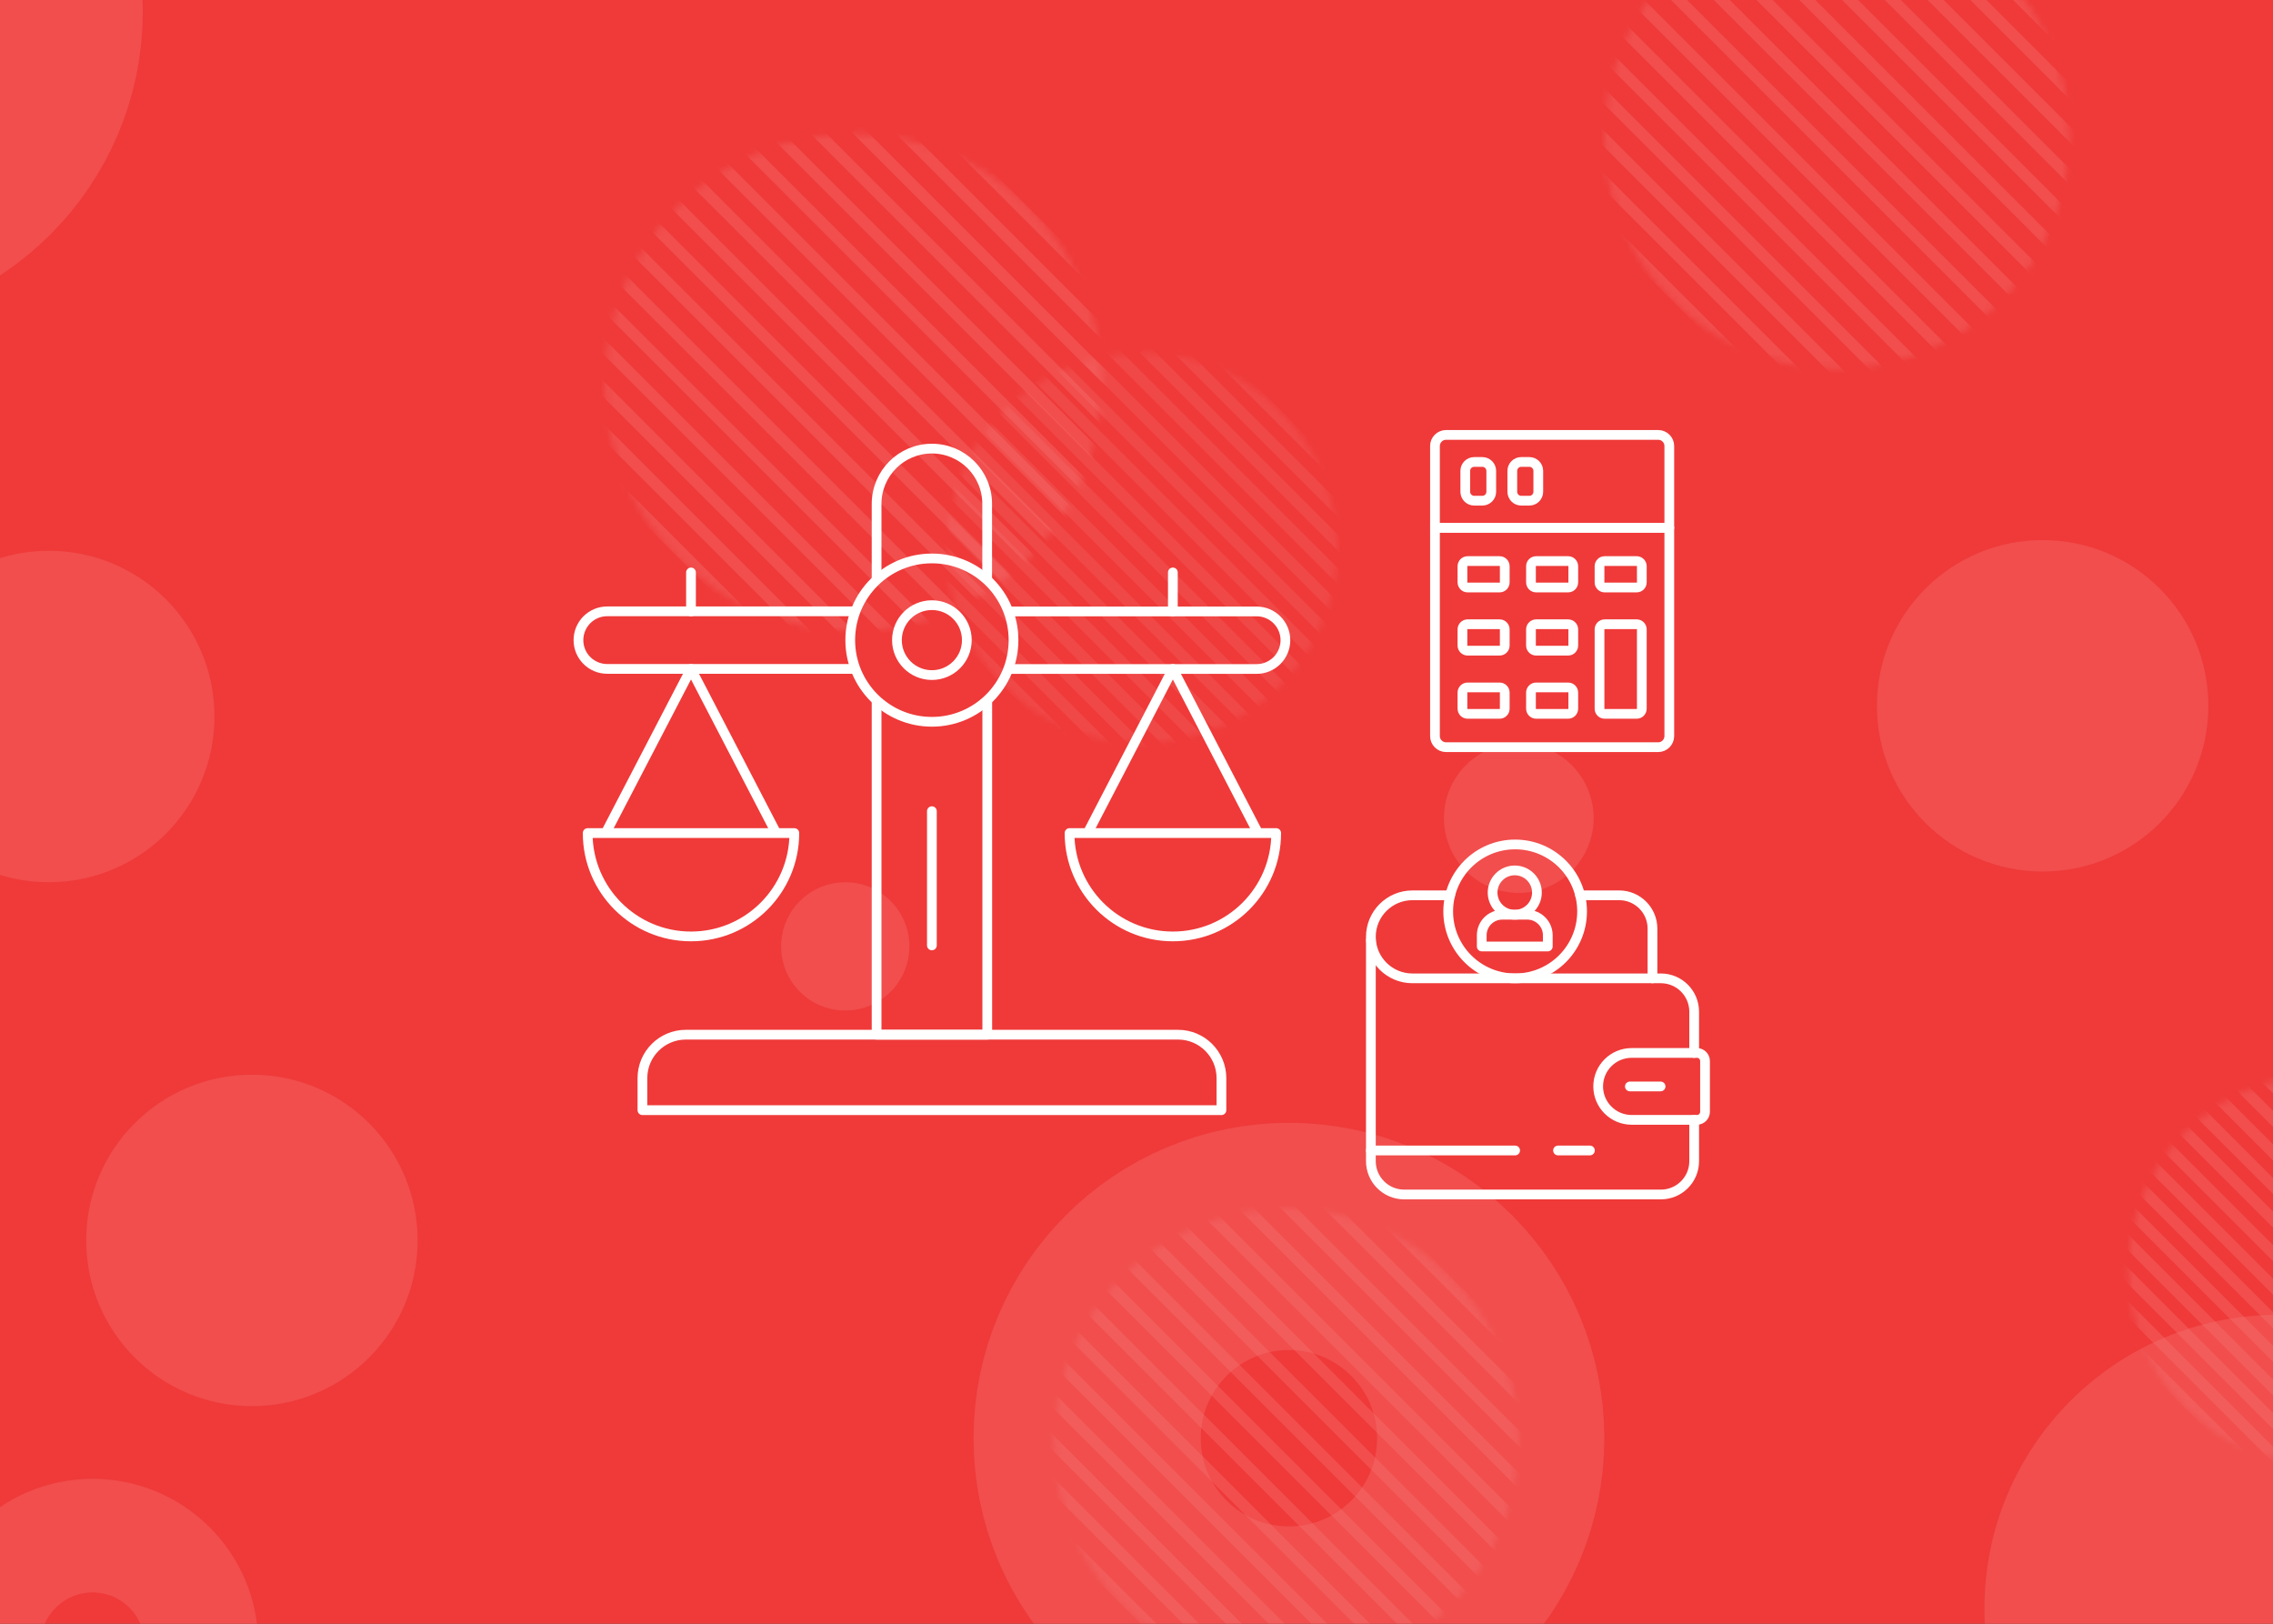 <svg width="350" height="250" viewBox="0 0 350 250" fill="none" xmlns="http://www.w3.org/2000/svg">
<rect x="0" y="0" width="350" height="250" fill="#333333" stroke="none"/>
<g clip-path="url(#clip0_33_2041)">
<rect width="350" height="250" fill="#EF3A39"/>
<circle cx="7.51" cy="110.317" r="25.516" fill="#F37C7E" fill-opacity="0.3"/>
<circle cx="38.789" cy="190.981" r="25.516" fill="#F37C7E" fill-opacity="0.3"/>
<circle cx="130.154" cy="145.71" r="9.877" fill="#F37C7E" fill-opacity="0.3"/>
<circle cx="314.53" cy="108.67" r="25.516" fill="#F37C7E" fill-opacity="0.3"/>
<circle cx="233.866" cy="125.956" r="11.524" fill="#F37C7E" fill-opacity="0.3"/>
<circle cx="350.834" cy="247.689" r="45.271" fill="#F37C7E" fill-opacity="0.3"/>
<circle cx="14.254" cy="253.205" r="16.769" stroke="#F37C7E" stroke-opacity="0.3" stroke-width="17.494"/>
<circle cx="198.472" cy="221.437" r="31.069" stroke="#F37C7E" stroke-opacity="0.3" stroke-width="34.988"/>
<circle cx="-26.57" cy="1.753" r="31.069" stroke="#F37C7E" stroke-opacity="0.3" stroke-width="34.988"/>
<mask id="mask0_33_2041" style="mask-type:alpha" maskUnits="userSpaceOnUse" x="93" y="20" width="77" height="78">
<circle cx="131.388" cy="58.872" r="38.275" fill="#F6A16D"/>
</mask>
<g mask="url(#mask0_33_2041)">
<path d="M19.857 19.775L98.876 98.793" stroke="#F37C7E" stroke-opacity="0.3" stroke-width="1.749"/>
<path d="M26.442 19.775L105.46 98.793" stroke="#F37C7E" stroke-opacity="0.3" stroke-width="1.749"/>
<path d="M33.027 19.775L112.045 98.793" stroke="#F37C7E" stroke-opacity="0.3" stroke-width="1.749"/>
<path d="M39.612 19.775L118.63 98.793" stroke="#F37C7E" stroke-opacity="0.3" stroke-width="1.749"/>
<path d="M46.197 19.775L125.215 98.793" stroke="#F37C7E" stroke-opacity="0.3" stroke-width="1.749"/>
<path d="M52.782 19.775L131.8 98.793" stroke="#F37C7E" stroke-opacity="0.3" stroke-width="1.749"/>
<path d="M59.366 19.775L138.385 98.793" stroke="#F37C7E" stroke-opacity="0.3" stroke-width="1.749"/>
<path d="M65.951 19.775L144.97 98.793" stroke="#F37C7E" stroke-opacity="0.3" stroke-width="1.749"/>
<path d="M72.536 19.775L151.555 98.793" stroke="#F37C7E" stroke-opacity="0.3" stroke-width="1.749"/>
<path d="M79.121 19.775L158.14 98.793" stroke="#F37C7E" stroke-opacity="0.3" stroke-width="1.749"/>
<path d="M85.706 19.775L164.724 98.793" stroke="#F37C7E" stroke-opacity="0.3" stroke-width="1.749"/>
<path d="M92.291 19.775L171.309 98.793" stroke="#F37C7E" stroke-opacity="0.3" stroke-width="1.749"/>
<path d="M98.876 19.775L177.894 98.793" stroke="#F37C7E" stroke-opacity="0.3" stroke-width="1.749"/>
<path d="M105.46 19.775L184.479 98.793" stroke="#F37C7E" stroke-opacity="0.3" stroke-width="1.749"/>
<path d="M112.045 19.775L191.064 98.793" stroke="#F37C7E" stroke-opacity="0.3" stroke-width="1.749"/>
<path d="M118.63 19.775L197.649 98.793" stroke="#F37C7E" stroke-opacity="0.3" stroke-width="1.749"/>
<path d="M125.215 19.775L204.234 98.793" stroke="#F37C7E" stroke-opacity="0.3" stroke-width="1.749"/>
<path d="M131.8 19.775L210.818 98.793" stroke="#F37C7E" stroke-opacity="0.3" stroke-width="1.749"/>
<path d="M138.385 19.775L217.403 98.793" stroke="#F37C7E" stroke-opacity="0.3" stroke-width="1.749"/>
<path d="M144.97 19.775L223.988 98.793" stroke="#F37C7E" stroke-opacity="0.3" stroke-width="1.749"/>
<path d="M151.555 19.775L230.573 98.793" stroke="#F37C7E" stroke-opacity="0.3" stroke-width="1.749"/>
</g>
<mask id="mask1_33_2041" style="mask-type:alpha" maskUnits="userSpaceOnUse" x="145" y="54" width="61" height="61">
<circle cx="175.836" cy="84.389" r="30.044" fill="#F6A16D" fill-opacity="0.7"/>
</mask>
<g mask="url(#mask1_33_2041)">
<path d="M88.29 53.699L150.315 115.724" stroke="#F37C7E" stroke-opacity="0.3" stroke-width="1.749"/>
<path d="M93.459 53.699L155.484 115.724" stroke="#F37C7E" stroke-opacity="0.3" stroke-width="1.749"/>
<path d="M98.628 53.699L160.653 115.724" stroke="#F37C7E" stroke-opacity="0.3" stroke-width="1.749"/>
<path d="M103.797 53.699L165.822 115.724" stroke="#F37C7E" stroke-opacity="0.3" stroke-width="1.749"/>
<path d="M108.965 53.699L170.991 115.724" stroke="#F37C7E" stroke-opacity="0.3" stroke-width="1.749"/>
<path d="M114.134 53.699L176.159 115.724" stroke="#F37C7E" stroke-opacity="0.3" stroke-width="1.749"/>
<path d="M119.303 53.699L181.328 115.724" stroke="#F37C7E" stroke-opacity="0.3" stroke-width="1.749"/>
<path d="M124.472 53.699L186.497 115.724" stroke="#F37C7E" stroke-opacity="0.3" stroke-width="1.749"/>
<path d="M129.641 53.699L191.666 115.724" stroke="#F37C7E" stroke-opacity="0.3" stroke-width="1.749"/>
<path d="M134.809 53.699L196.834 115.724" stroke="#F37C7E" stroke-opacity="0.3" stroke-width="1.749"/>
<path d="M139.978 53.699L202.003 115.724" stroke="#F37C7E" stroke-opacity="0.3" stroke-width="1.749"/>
<path d="M145.147 53.699L207.172 115.724" stroke="#F37C7E" stroke-opacity="0.3" stroke-width="1.749"/>
<path d="M150.316 53.699L212.341 115.724" stroke="#F37C7E" stroke-opacity="0.3" stroke-width="1.749"/>
<path d="M155.484 53.699L217.51 115.724" stroke="#F37C7E" stroke-opacity="0.3" stroke-width="1.749"/>
<path d="M160.653 53.699L222.678 115.724" stroke="#F37C7E" stroke-opacity="0.3" stroke-width="1.749"/>
<path d="M165.822 53.699L227.847 115.724" stroke="#F37C7E" stroke-opacity="0.3" stroke-width="1.749"/>
<path d="M170.991 53.699L233.016 115.724" stroke="#F37C7E" stroke-opacity="0.3" stroke-width="1.749"/>
<path d="M176.16 53.699L238.185 115.724" stroke="#F37C7E" stroke-opacity="0.3" stroke-width="1.749"/>
<path d="M181.328 53.699L243.354 115.724" stroke="#F37C7E" stroke-opacity="0.3" stroke-width="1.749"/>
<path d="M186.497 53.699L248.522 115.724" stroke="#F37C7E" stroke-opacity="0.3" stroke-width="1.749"/>
<path d="M191.666 53.699L253.691 115.724" stroke="#F37C7E" stroke-opacity="0.3" stroke-width="1.749"/>
</g>
<mask id="mask2_33_2041" style="mask-type:alpha" maskUnits="userSpaceOnUse" x="327" y="165" width="61" height="61">
<circle cx="357.744" cy="195.509" r="30.044" fill="#F6A16D"/>
</mask>
<g mask="url(#mask2_33_2041)">
<path d="M270.198 164.819L332.223 226.844" stroke="#F37C7E" stroke-opacity="0.3" stroke-width="1.749"/>
<path d="M275.366 164.819L337.392 226.844" stroke="#F37C7E" stroke-opacity="0.3" stroke-width="1.749"/>
<path d="M280.535 164.819L342.561 226.844" stroke="#F37C7E" stroke-opacity="0.3" stroke-width="1.749"/>
<path d="M285.704 164.819L347.729 226.844" stroke="#F37C7E" stroke-opacity="0.3" stroke-width="1.749"/>
<path d="M290.873 164.819L352.898 226.844" stroke="#F37C7E" stroke-opacity="0.3" stroke-width="1.749"/>
<path d="M296.042 164.819L358.067 226.844" stroke="#F37C7E" stroke-opacity="0.3" stroke-width="1.749"/>
<path d="M301.21 164.819L363.236 226.844" stroke="#F37C7E" stroke-opacity="0.3" stroke-width="1.749"/>
<path d="M306.379 164.819L368.404 226.844" stroke="#F37C7E" stroke-opacity="0.3" stroke-width="1.749"/>
<path d="M311.548 164.819L373.573 226.844" stroke="#F37C7E" stroke-opacity="0.3" stroke-width="1.749"/>
<path d="M316.717 164.819L378.742 226.844" stroke="#F37C7E" stroke-opacity="0.3" stroke-width="1.749"/>
<path d="M321.885 164.819L383.911 226.844" stroke="#F37C7E" stroke-opacity="0.3" stroke-width="1.749"/>
<path d="M327.054 164.819L389.08 226.844" stroke="#F37C7E" stroke-opacity="0.3" stroke-width="1.749"/>
<path d="M332.223 164.819L394.248 226.844" stroke="#F37C7E" stroke-opacity="0.3" stroke-width="1.749"/>
<path d="M337.392 164.819L399.417 226.844" stroke="#F37C7E" stroke-opacity="0.3" stroke-width="1.749"/>
<path d="M342.561 164.819L404.586 226.844" stroke="#F37C7E" stroke-opacity="0.3" stroke-width="1.749"/>
<path d="M347.729 164.819L409.755 226.844" stroke="#F37C7E" stroke-opacity="0.3" stroke-width="1.749"/>
</g>
<mask id="mask3_33_2041" style="mask-type:alpha" maskUnits="userSpaceOnUse" x="162" y="186" width="72" height="72">
<circle cx="198.06" cy="221.848" r="18.311" stroke="#F6A16D" stroke-width="34.988"/>
</mask>
<g mask="url(#mask3_33_2041)">
<path d="M95.583 181.927L174.602 260.946" stroke="#F37C7E" stroke-opacity="0.3" stroke-width="1.749"/>
<path d="M102.168 181.927L181.187 260.946" stroke="#F37C7E" stroke-opacity="0.3" stroke-width="1.749"/>
<path d="M108.753 181.927L187.772 260.946" stroke="#F37C7E" stroke-opacity="0.3" stroke-width="1.749"/>
<path d="M115.338 181.927L194.356 260.946" stroke="#F37C7E" stroke-opacity="0.3" stroke-width="1.749"/>
<path d="M121.923 181.927L200.941 260.946" stroke="#F37C7E" stroke-opacity="0.3" stroke-width="1.749"/>
<path d="M128.508 181.927L207.526 260.946" stroke="#F37C7E" stroke-opacity="0.3" stroke-width="1.749"/>
<path d="M135.092 181.927L214.111 260.946" stroke="#F37C7E" stroke-opacity="0.3" stroke-width="1.749"/>
<path d="M141.677 181.927L220.696 260.946" stroke="#F37C7E" stroke-opacity="0.3" stroke-width="1.749"/>
<path d="M148.262 181.927L227.281 260.946" stroke="#F37C7E" stroke-opacity="0.3" stroke-width="1.749"/>
<path d="M154.847 181.927L233.866 260.946" stroke="#F37C7E" stroke-opacity="0.3" stroke-width="1.749"/>
<path d="M161.432 181.927L240.451 260.946" stroke="#F37C7E" stroke-opacity="0.3" stroke-width="1.749"/>
<path d="M168.017 181.927L247.035 260.946" stroke="#F37C7E" stroke-opacity="0.3" stroke-width="1.749"/>
<path d="M174.602 181.927L253.62 260.946" stroke="#F37C7E" stroke-opacity="0.3" stroke-width="1.749"/>
<path d="M181.187 181.927L260.205 260.946" stroke="#F37C7E" stroke-opacity="0.3" stroke-width="1.749"/>
<path d="M187.771 181.927L266.79 260.946" stroke="#F37C7E" stroke-opacity="0.3" stroke-width="1.749"/>
<path d="M194.356 181.927L273.375 260.946" stroke="#F37C7E" stroke-opacity="0.3" stroke-width="1.749"/>
<path d="M200.941 181.927L279.96 260.946" stroke="#F37C7E" stroke-opacity="0.3" stroke-width="1.749"/>
<path d="M207.526 181.927L286.545 260.946" stroke="#F37C7E" stroke-opacity="0.3" stroke-width="1.749"/>
<path d="M214.111 181.927L293.13 260.946" stroke="#F37C7E" stroke-opacity="0.3" stroke-width="1.749"/>
<path d="M220.696 181.927L299.714 260.946" stroke="#F37C7E" stroke-opacity="0.3" stroke-width="1.749"/>
</g>
<mask id="mask4_33_2041" style="mask-type:alpha" maskUnits="userSpaceOnUse" x="247" y="-15" width="72" height="72">
<circle cx="282.841" cy="21.009" r="18.311" stroke="#F6A16D" stroke-width="34.988"/>
</mask>
<g mask="url(#mask4_33_2041)">
<path d="M180.363 -18.912L259.382 60.107" stroke="#F37C7E" stroke-opacity="0.3" stroke-width="1.749"/>
<path d="M186.948 -18.912L265.967 60.107" stroke="#F37C7E" stroke-opacity="0.3" stroke-width="1.749"/>
<path d="M193.533 -18.912L272.552 60.107" stroke="#F37C7E" stroke-opacity="0.3" stroke-width="1.749"/>
<path d="M200.118 -18.912L279.137 60.107" stroke="#F37C7E" stroke-opacity="0.3" stroke-width="1.749"/>
<path d="M206.703 -18.912L285.721 60.107" stroke="#F37C7E" stroke-opacity="0.3" stroke-width="1.749"/>
<path d="M213.288 -18.912L292.307 60.107" stroke="#F37C7E" stroke-opacity="0.3" stroke-width="1.749"/>
<path d="M219.873 -18.912L298.891 60.107" stroke="#F37C7E" stroke-opacity="0.3" stroke-width="1.749"/>
<path d="M226.458 -18.912L305.476 60.107" stroke="#F37C7E" stroke-opacity="0.3" stroke-width="1.749"/>
<path d="M233.042 -18.912L312.061 60.107" stroke="#F37C7E" stroke-opacity="0.3" stroke-width="1.749"/>
<path d="M239.627 -18.912L318.646 60.107" stroke="#F37C7E" stroke-opacity="0.3" stroke-width="1.749"/>
<path d="M246.212 -18.912L325.231 60.107" stroke="#F37C7E" stroke-opacity="0.3" stroke-width="1.749"/>
<path d="M252.797 -18.912L331.816 60.107" stroke="#F37C7E" stroke-opacity="0.3" stroke-width="1.749"/>
<path d="M259.382 -18.912L338.4 60.107" stroke="#F37C7E" stroke-opacity="0.3" stroke-width="1.749"/>
<path d="M265.967 -18.912L344.986 60.107" stroke="#F37C7E" stroke-opacity="0.3" stroke-width="1.749"/>
<path d="M272.552 -18.912L351.57 60.107" stroke="#F37C7E" stroke-opacity="0.3" stroke-width="1.749"/>
<path d="M279.137 -18.912L358.155 60.107" stroke="#F37C7E" stroke-opacity="0.3" stroke-width="1.749"/>
<path d="M285.721 -18.912L364.74 60.107" stroke="#F37C7E" stroke-opacity="0.3" stroke-width="1.749"/>
<path d="M292.306 -18.912L371.325 60.107" stroke="#F37C7E" stroke-opacity="0.3" stroke-width="1.749"/>
<path d="M298.891 -18.912L377.91 60.107" stroke="#F37C7E" stroke-opacity="0.3" stroke-width="1.749"/>
<path d="M305.476 -18.912L384.495 60.107" stroke="#F37C7E" stroke-opacity="0.3" stroke-width="1.749"/>
</g>
<g clip-path="url(#clip1_33_2041)">
<path d="M220.959 81.261H257.041V113.332C257.041 114.272 256.274 115.04 255.335 115.04H222.665C221.726 115.04 220.959 114.272 220.959 113.332V81.261Z" stroke="white" stroke-width="1.5" stroke-linecap="round" stroke-linejoin="round"/>
<path d="M222.665 66.96H255.335C256.274 66.96 257.041 67.728 257.041 68.668V81.261H220.959V68.668C220.959 67.728 221.726 66.96 222.665 66.96Z" stroke="white" stroke-width="1.5" stroke-linecap="round" stroke-linejoin="round"/>
<path d="M230.911 86.386H225.983C225.545 86.386 225.19 86.742 225.19 87.18V89.663C225.19 90.101 225.545 90.456 225.983 90.456H230.911C231.349 90.456 231.704 90.101 231.704 89.663V87.18C231.704 86.742 231.349 86.386 230.911 86.386Z" stroke="white" stroke-width="1.5" stroke-linecap="round" stroke-linejoin="round"/>
<path d="M241.464 86.386H236.536C236.098 86.386 235.743 86.742 235.743 87.18V89.663C235.743 90.101 236.098 90.456 236.536 90.456H241.464C241.902 90.456 242.257 90.101 242.257 89.663V87.18C242.257 86.742 241.902 86.386 241.464 86.386Z" stroke="white" stroke-width="1.5" stroke-linecap="round" stroke-linejoin="round"/>
<path d="M252.017 86.386H247.089C246.651 86.386 246.296 86.742 246.296 87.18V89.663C246.296 90.101 246.651 90.456 247.089 90.456H252.017C252.455 90.456 252.81 90.101 252.81 89.663V87.18C252.81 86.742 252.455 86.386 252.017 86.386Z" stroke="white" stroke-width="1.5" stroke-linecap="round" stroke-linejoin="round"/>
<path d="M230.911 96.113H225.983C225.545 96.113 225.19 96.468 225.19 96.906V99.389C225.19 99.827 225.545 100.182 225.983 100.182H230.911C231.349 100.182 231.704 99.827 231.704 99.389V96.906C231.704 96.468 231.349 96.113 230.911 96.113Z" stroke="white" stroke-width="1.5" stroke-linecap="round" stroke-linejoin="round"/>
<path d="M241.464 96.113H236.536C236.098 96.113 235.743 96.468 235.743 96.906V99.389C235.743 99.827 236.098 100.182 236.536 100.182H241.464C241.902 100.182 242.257 99.827 242.257 99.389V96.906C242.257 96.468 241.902 96.113 241.464 96.113Z" stroke="white" stroke-width="1.5" stroke-linecap="round" stroke-linejoin="round"/>
<path d="M230.911 105.839H225.983C225.545 105.839 225.19 106.194 225.19 106.632V109.115C225.19 109.553 225.545 109.908 225.983 109.908H230.911C231.349 109.908 231.704 109.553 231.704 109.115V106.632C231.704 106.194 231.349 105.839 230.911 105.839Z" stroke="white" stroke-width="1.5" stroke-linecap="round" stroke-linejoin="round"/>
<path d="M241.464 105.839H236.536C236.098 105.839 235.743 106.194 235.743 106.632V109.115C235.743 109.553 236.098 109.908 236.536 109.908H241.464C241.902 109.908 242.257 109.553 242.257 109.115V106.632C242.257 106.194 241.902 105.839 241.464 105.839Z" stroke="white" stroke-width="1.5" stroke-linecap="round" stroke-linejoin="round"/>
<path d="M252.017 96.113H247.089C246.651 96.113 246.296 96.468 246.296 96.906V109.115C246.296 109.553 246.651 109.908 247.089 109.908H252.017C252.455 109.908 252.81 109.553 252.81 109.115V96.906C252.81 96.468 252.455 96.113 252.017 96.113Z" stroke="white" stroke-width="1.5" stroke-linecap="round" stroke-linejoin="round"/>
<path d="M228.252 71.125H226.999C226.24 71.125 225.625 71.741 225.625 72.501V75.713C225.625 76.473 226.24 77.089 226.999 77.089H228.252C229.011 77.089 229.626 76.473 229.626 75.713V72.501C229.626 71.741 229.011 71.125 228.252 71.125Z" stroke="white" stroke-width="1.5" stroke-linecap="round" stroke-linejoin="round"/>
<path d="M235.494 71.125H234.241C233.482 71.125 232.867 71.741 232.867 72.501V75.713C232.867 76.473 233.482 77.089 234.241 77.089H235.494C236.253 77.089 236.868 76.473 236.868 75.713V72.501C236.868 71.741 236.253 71.125 235.494 71.125Z" stroke="white" stroke-width="1.5" stroke-linecap="round" stroke-linejoin="round"/>
</g>
<path d="M143.493 111.131C150.436 111.131 156.064 105.501 156.064 98.556C156.064 91.611 150.436 85.98 143.493 85.98C136.55 85.98 130.922 91.611 130.922 98.556C130.922 105.501 136.55 111.131 143.493 111.131Z" stroke="white" stroke-width="1.5" stroke-miterlimit="10"/>
<path d="M152.021 107.804V159.307H134.979V107.804" stroke="white" stroke-width="1.5" stroke-linejoin="round"/>
<path d="M134.979 89.321V77.588C134.979 72.88 138.788 69.071 143.493 69.071C148.199 69.071 152.007 72.88 152.007 77.588V89.307" stroke="white" stroke-width="1.5" stroke-linejoin="round"/>
<path d="M105.601 159.307H181.399C185.083 159.307 188.078 162.302 188.078 165.988V170.929H98.922V165.988C98.922 162.302 101.917 159.307 105.601 159.307Z" stroke="white" stroke-width="1.5" stroke-linejoin="round"/>
<path d="M155.277 94.138H193.501C195.943 94.138 197.93 96.126 197.93 98.57C197.93 99.784 197.433 100.902 196.633 101.703C195.819 102.504 194.729 103.001 193.501 103.001H155.277" stroke="white" stroke-width="1.5" stroke-linejoin="round"/>
<path d="M131.723 102.987H93.499C91.043 102.987 89.07 100.999 89.07 98.556C89.07 97.341 89.567 96.223 90.367 95.422C91.167 94.622 92.271 94.125 93.499 94.125H131.723" stroke="white" stroke-width="1.5" stroke-linejoin="round"/>
<path d="M122.312 128.262C122.312 137.055 115.191 144.177 106.401 144.177C97.612 144.177 90.491 137.055 90.491 128.262H122.312Z" stroke="white" stroke-width="1.5" stroke-linejoin="round"/>
<path d="M119.524 128.262L106.401 102.987L93.265 128.262" stroke="white" stroke-width="1.5" stroke-linejoin="round"/>
<path d="M196.509 128.262C196.509 137.055 189.389 144.177 180.599 144.177C171.809 144.177 164.688 137.055 164.688 128.262H196.509Z" stroke="white" stroke-width="1.5" stroke-linejoin="round"/>
<path d="M193.721 128.262L180.599 102.987L167.476 128.262" stroke="white" stroke-width="1.5" stroke-linejoin="round"/>
<path d="M143.493 103.939C146.465 103.939 148.875 101.529 148.875 98.556C148.875 95.582 146.465 93.172 143.493 93.172C140.521 93.172 138.112 95.582 138.112 98.556C138.112 101.529 140.521 103.939 143.493 103.939Z" stroke="white" stroke-width="1.5" stroke-linejoin="round"/>
<path d="M106.401 94.138V88.134" stroke="white" stroke-width="1.5" stroke-linecap="round" stroke-linejoin="round"/>
<path d="M180.599 94.138V88.134" stroke="white" stroke-width="1.5" stroke-linecap="round" stroke-linejoin="round"/>
<path d="M143.493 124.893V145.558" stroke="white" stroke-width="1.5" stroke-linecap="round" stroke-linejoin="round"/>
<g clip-path="url(#clip2_33_2041)">
<path d="M233.304 150.632C238.997 150.632 243.612 146.017 243.612 140.324C243.612 134.631 238.997 130.016 233.304 130.016C227.611 130.016 222.996 134.631 222.996 140.324C222.996 146.017 227.611 150.632 233.304 150.632Z" stroke="white" stroke-width="1.5" stroke-linecap="round" stroke-linejoin="round"/>
<path d="M254.451 150.632H255.744C258.569 150.632 260.872 152.928 260.872 155.768V162.117" stroke="white" stroke-width="1.5" stroke-linecap="round" stroke-linejoin="round"/>
<path d="M243.307 137.847H249.322C252.155 137.847 254.451 140.15 254.451 142.976V150.632H217.482C213.952 150.632 211.09 147.77 211.09 144.24C211.09 142.482 211.802 140.876 212.964 139.721C214.119 138.566 215.717 137.847 217.482 137.847H223.301" stroke="white" stroke-width="1.5" stroke-linecap="round" stroke-linejoin="round"/>
<path d="M260.872 172.418V178.782C260.872 181.615 258.577 183.91 255.744 183.91H216.218C213.385 183.91 211.09 181.615 211.09 178.782V144.741" stroke="white" stroke-width="1.5" stroke-linecap="round" stroke-linejoin="round"/>
<path d="M251.24 162.117H261.301C261.991 162.117 262.543 162.677 262.543 163.359V171.176C262.543 171.866 261.984 172.418 261.301 172.418H251.24C248.399 172.418 246.089 170.108 246.089 167.268C246.089 164.427 248.399 162.117 251.24 162.117Z" stroke="white" stroke-width="1.5" stroke-linecap="round" stroke-linejoin="round"/>
<path d="M250.971 167.275H255.7" stroke="white" stroke-width="1.5" stroke-linecap="round" stroke-linejoin="round"/>
<path d="M211.09 177.133H233.304" stroke="white" stroke-width="1.5" stroke-linecap="round" stroke-linejoin="round"/>
<path d="M239.907 177.133H244.818" stroke="white" stroke-width="1.5" stroke-linecap="round" stroke-linejoin="round"/>
<path d="M233.246 140.836C235.131 140.836 236.658 139.309 236.658 137.424C236.658 135.539 235.131 134.011 233.246 134.011C231.361 134.011 229.833 135.539 229.833 137.424C229.833 139.309 231.361 140.836 233.246 140.836Z" stroke="white" stroke-width="1.5" stroke-linejoin="round"/>
<path d="M231.321 140.836H235.171C236.911 140.836 238.331 142.251 238.331 143.996V145.725H228.161V143.996C228.161 142.256 229.575 140.836 231.321 140.836Z" stroke="white" stroke-width="1.5" stroke-linejoin="round"/>
</g>
</g>
<defs>
<clipPath id="clip0_33_2041">
<rect width="350" height="250" fill="white"/>
</clipPath>
<clipPath id="clip1_33_2041">
<rect width="38" height="50" fill="white" transform="translate(220 66)"/>
</clipPath>
<clipPath id="clip2_33_2041">
<rect width="53.633" height="56.074" fill="white" transform="translate(210 128.926)"/>
</clipPath>
</defs>
</svg>
